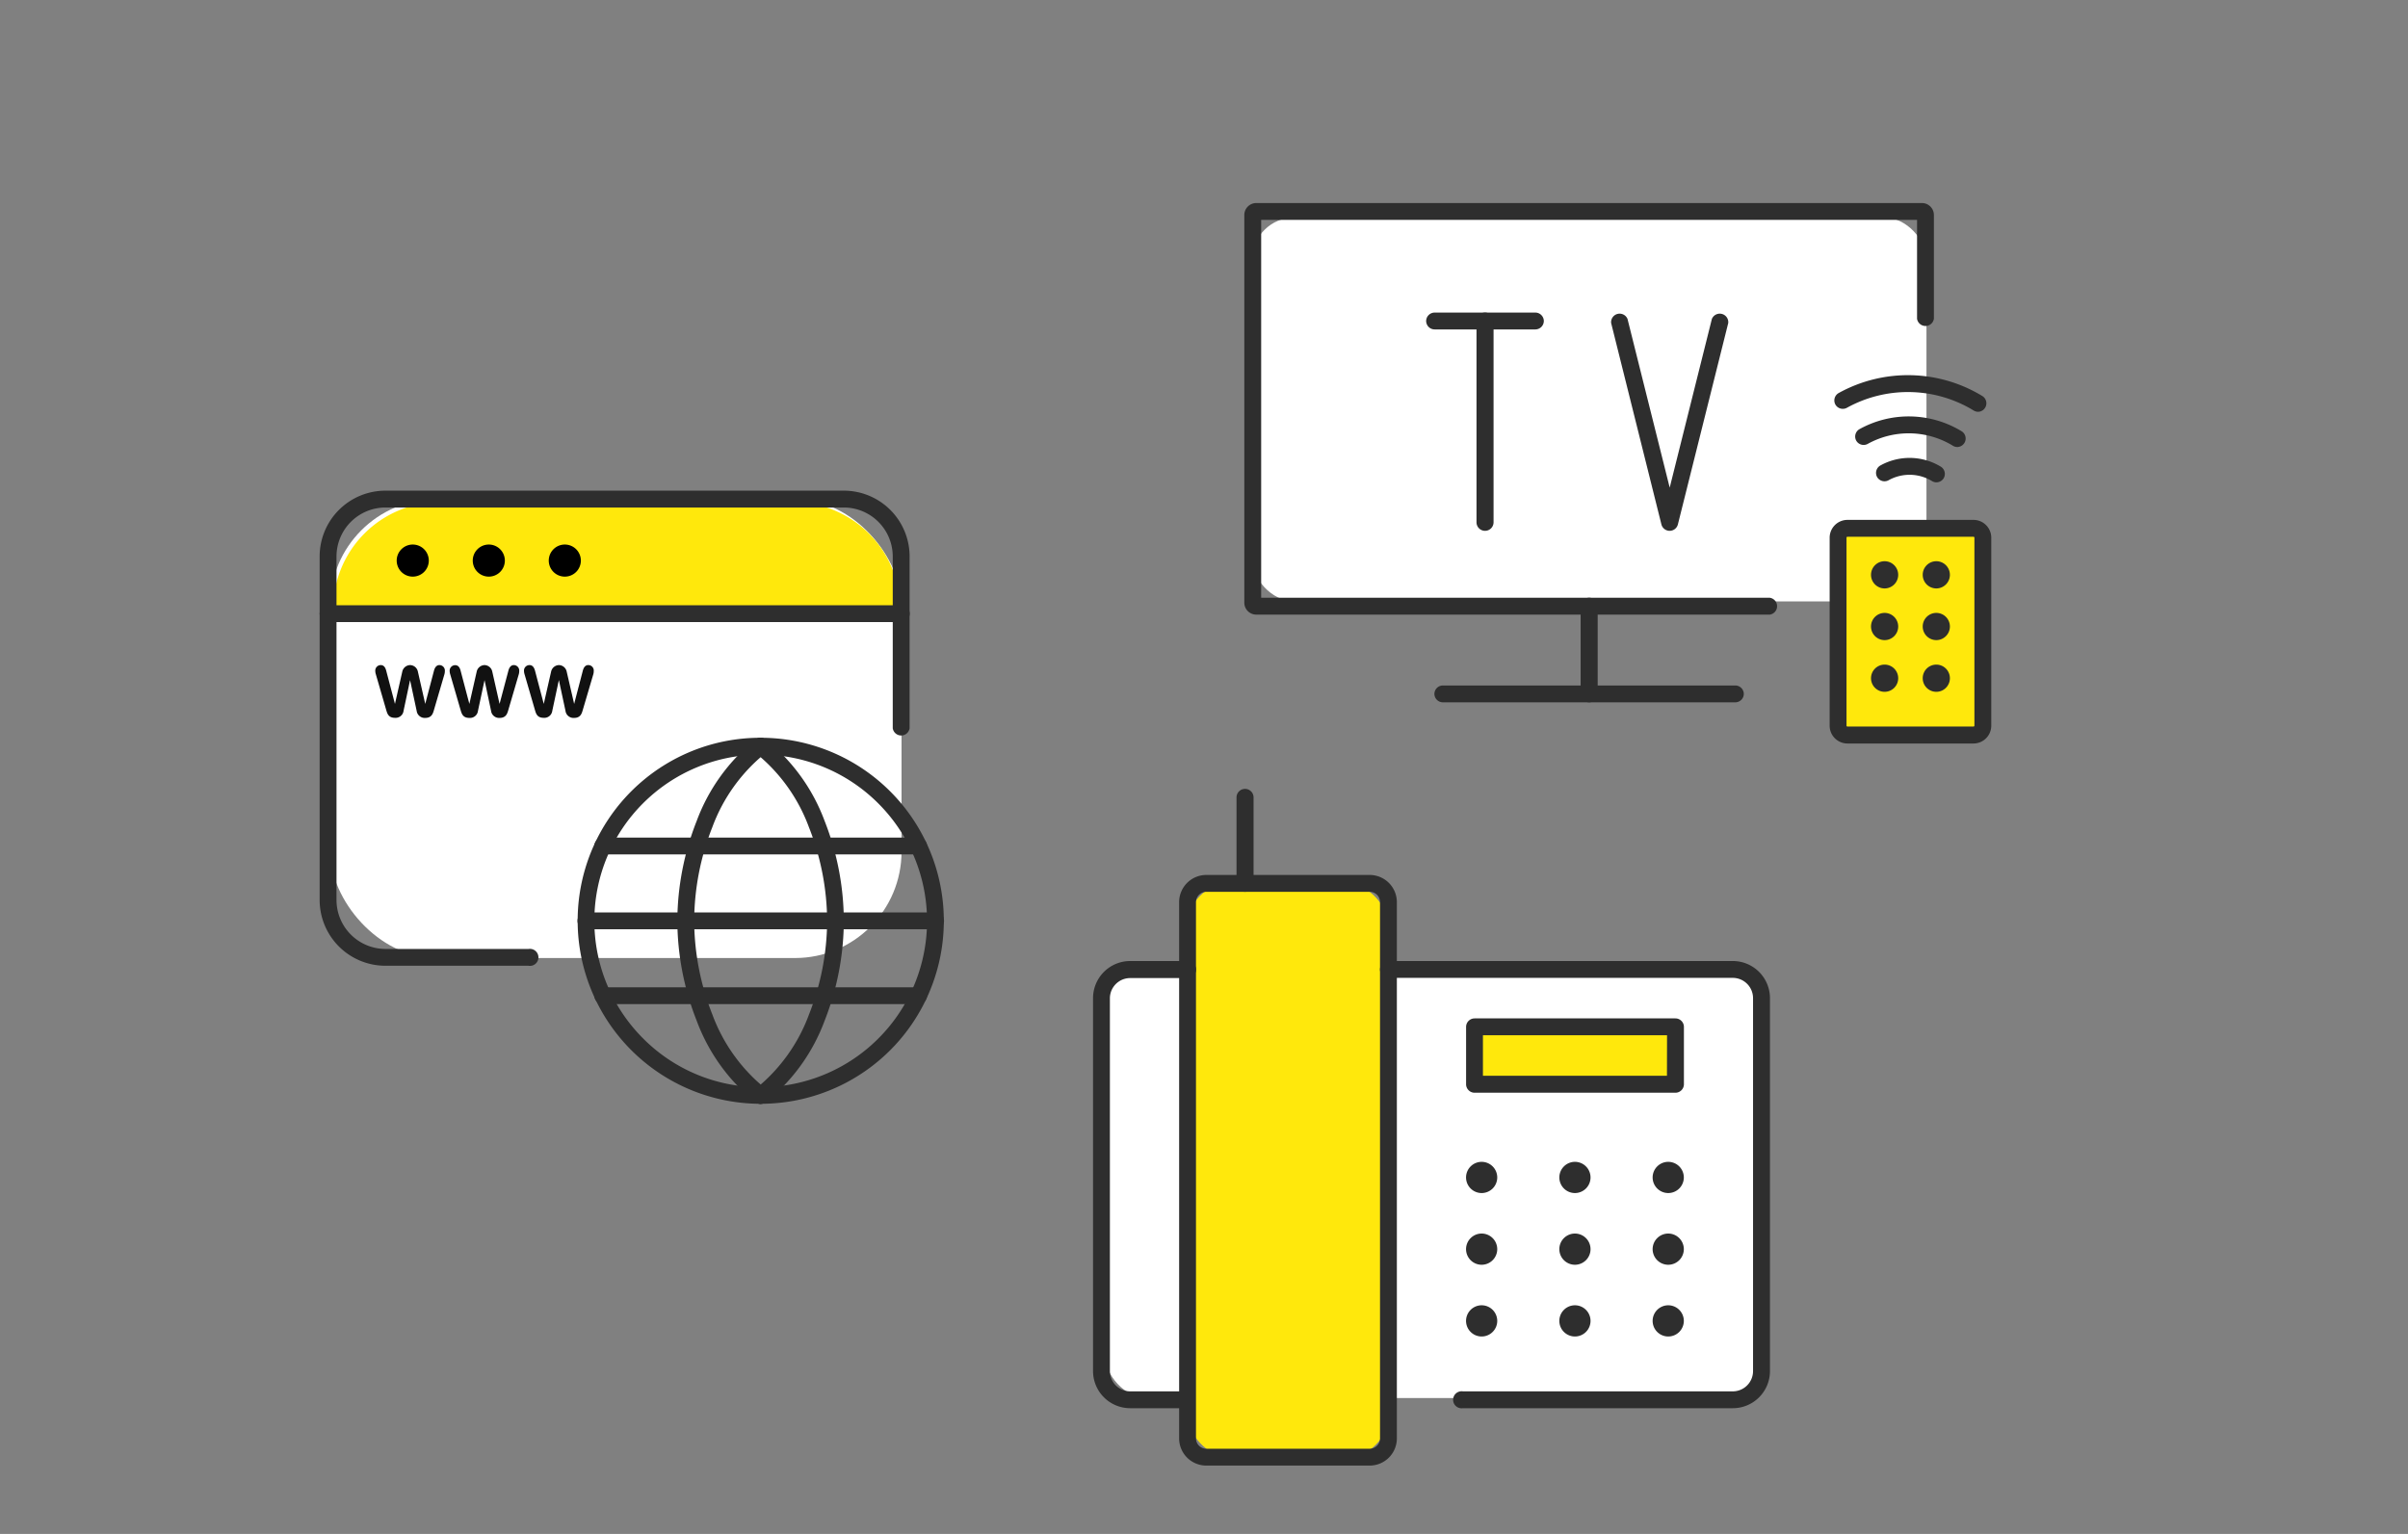 <svg xmlns="http://www.w3.org/2000/svg" xmlns:xlink="http://www.w3.org/1999/xlink" width="113" height="72" viewBox="0 0 113 72">
  <rect x="0" y="0" width="113" height="72" fill="#808080" stroke="none"/>
  <defs>
    <clipPath id="clip-path">
      <rect id="_03" data-name="03" width="113" height="72" transform="translate(627 558)" fill="none"/>
    </clipPath>
  </defs>
  <g id="_03-2" data-name="03" transform="translate(-627 -558)" clip-path="url(#clip-path)">
    <g id="グループ_111201" data-name="グループ 111201" transform="translate(6.449 -94.261)">
      <g id="グループ_110502" data-name="グループ 110502" transform="translate(635.551 675.292)">
        <rect id="長方形_42391" data-name="長方形 42391" width="26.816" height="21.541" rx="5" transform="translate(0.491 0.396)" fill="#fff"/>
        <path id="長方形_27192" data-name="長方形 27192" d="M5.021,0H21.59A5.021,5.021,0,0,1,26.61,5.021v0a0,0,0,0,1,0,0H0a0,0,0,0,1,0,0v0A5.021,5.021,0,0,1,5.021,0Z" transform="translate(0.634 0.538)" fill="#ffe80c"/>
        <path id="Shape" d="M26.386-.109H-.5A.4.4,0,0,1-.9-.5.4.4,0,0,1-.5-.9h26.89a.4.4,0,0,1,.4.4A.4.4,0,0,1,26.386-.109Z" transform="translate(0.9 6.278)" fill="#2e2e2e"/>
        <path id="Shape-2" data-name="Shape" d="M.753,0a.753.753,0,1,0,.753.753A.753.753,0,0,0,.753,0h0" transform="translate(3.616 2.529)"/>
        <path id="Shape-3" data-name="Shape" d="M.753,0a.753.753,0,1,0,.753.753A.753.753,0,0,0,.753,0h0" transform="translate(7.185 2.529)"/>
        <path id="Shape-4" data-name="Shape" d="M.753,0a.753.753,0,1,0,.753.753A.753.753,0,0,0,.753,0h0" transform="translate(10.752 2.529)"/>
        <path id="Shape-5" data-name="Shape" d="M8.907,21.4H2.185A3.088,3.088,0,0,1-.9,18.318V2.185A3.088,3.088,0,0,1,2.185-.9H23.7a3.088,3.088,0,0,1,3.085,3.085v8.067a.4.4,0,0,1-.791,0V2.185A2.3,2.3,0,0,0,23.7-.109H2.185A2.3,2.3,0,0,0-.109,2.185V18.318a2.3,2.3,0,0,0,2.293,2.293H8.907a.4.4,0,1,1,0,.791Z" transform="translate(0.9 0.9)" fill="#2e2e2e"/>
        <path id="Shape-6" data-name="Shape" d="M3.009,16.287a.394.394,0,0,1-.237-.079A8.815,8.815,0,0,1,.007,12.378,12.92,12.92,0,0,1-.9,7.693,12.92,12.92,0,0,1,.007,3.008,8.815,8.815,0,0,1,2.772-.821a.4.4,0,0,1,.554.079.4.4,0,0,1-.079.554A8.032,8.032,0,0,0,.741,3.3a12.109,12.109,0,0,0-.85,4.391,12.109,12.109,0,0,0,.85,4.391,8.032,8.032,0,0,0,2.505,3.49.4.4,0,0,1-.238.712Z" transform="translate(17.685 12.499)" fill="#2e2e2e"/>
        <path id="Shape-7" data-name="Shape" d="M-.5,16.287a.4.4,0,0,1-.317-.158.4.4,0,0,1,.079-.554,8.032,8.032,0,0,0,2.505-3.49,12.109,12.109,0,0,0,.85-4.391A12.109,12.109,0,0,0,1.763,3.3,8.032,8.032,0,0,0-.742-.188.4.4,0,0,1-.821-.742.4.4,0,0,1-.267-.821,8.815,8.815,0,0,1,2.5,3.008,12.92,12.92,0,0,1,3.4,7.693,12.92,12.92,0,0,1,2.5,12.378,8.815,8.815,0,0,1-.267,16.208.394.394,0,0,1-.5,16.287Z" transform="translate(21.198 12.499)" fill="#2e2e2e"/>
        <path id="Shape-8" data-name="Shape" d="M14.312-.109H-.5A.4.4,0,0,1-.9-.5.4.4,0,0,1-.5-.9H14.312a.4.4,0,0,1,.4.4A.4.4,0,0,1,14.312-.109Z" transform="translate(13.79 17.183)" fill="#2e2e2e"/>
        <path id="Shape-9" data-name="Shape" d="M14.312-.109H-.5A.4.4,0,0,1-.9-.5.4.4,0,0,1-.5-.9H14.312a.4.4,0,0,1,.4.4A.4.4,0,0,1,14.312-.109Z" transform="translate(13.79 24.21)" fill="#2e2e2e"/>
        <path id="Shape-10" data-name="Shape" d="M15.891-.109H-.5A.4.4,0,0,1-.9-.5.4.4,0,0,1-.5-.9h16.4a.4.4,0,0,1,.4.4A.4.4,0,0,1,15.891-.109Z" transform="translate(13 20.697)" fill="#2e2e2e"/>
        <path id="Oval" d="M7.693-.9A8.591,8.591,0,0,1,13.77,13.77,8.593,8.593,0,1,1,4.348-.225,8.54,8.54,0,0,1,7.693-.9Zm0,16.4A7.8,7.8,0,0,0,13.21,2.176,7.8,7.8,0,0,0,2.176,13.21,7.751,7.751,0,0,0,7.693,15.5Z" transform="translate(13 12.499)" fill="#2e2e2e"/>
        <path id="パス_144985" data-name="パス 144985" d="M2.11-1.449a.379.379,0,0,0,.4.329c.3,0,.361-.2.409-.365l.494-1.686a.579.579,0,0,0,.02-.153A.257.257,0,0,0,3.178-3.6c-.169,0-.229.169-.253.253L2.512-1.778,2.163-3.311A.382.382,0,0,0,1.793-3.6a.389.389,0,0,0-.353.285L1.091-1.778.678-3.347C.622-3.556.517-3.6.421-3.6a.258.258,0,0,0-.253.281.531.531,0,0,0,.024.144l.49,1.686c.052.177.108.365.413.365a.376.376,0,0,0,.4-.329L1.8-2.894Zm3.492,0A.379.379,0,0,0,6-1.12c.3,0,.361-.2.409-.365l.494-1.686a.579.579,0,0,0,.02-.153A.257.257,0,0,0,6.67-3.6c-.169,0-.229.169-.253.253L6-1.778,5.654-3.311A.382.382,0,0,0,5.285-3.6a.389.389,0,0,0-.353.285L4.583-1.778,4.169-3.347c-.056-.209-.161-.249-.257-.249a.258.258,0,0,0-.253.281.531.531,0,0,0,.024.144l.49,1.686c.052.177.108.365.413.365a.376.376,0,0,0,.4-.329l.309-1.445Zm3.492,0a.379.379,0,0,0,.4.329c.3,0,.361-.2.409-.365L10.4-3.171a.579.579,0,0,0,.02-.153.257.257,0,0,0-.257-.277c-.169,0-.229.169-.253.253L9.5-1.778,9.146-3.311A.382.382,0,0,0,8.777-3.6a.389.389,0,0,0-.353.285L8.074-1.778,7.661-3.347C7.6-3.556,7.5-3.6,7.4-3.6a.258.258,0,0,0-.253.281.531.531,0,0,0,.024.144l.49,1.686c.052.177.108.365.413.365a.376.376,0,0,0,.4-.329l.309-1.445Z" transform="translate(2.443 11.787)" fill="#111"/>
      </g>
      <g id="グループ_110503" data-name="グループ 110503" transform="translate(678.943 661.792)">
        <rect id="長方形_42392" data-name="長方形 42392" width="31.652" height="18.024" rx="2" transform="translate(0.359 0.674)" fill="#fff"/>
        <g id="グループ_108465" data-name="グループ 108465" transform="translate(0 0)">
          <g id="グループ_18368" data-name="グループ 18368" transform="translate(27.468 8.08)">
            <rect id="Rectangle-path" width="6.793" height="9.705" rx="1" transform="translate(0.396 7.187)" fill="#ffe80c"/>
            <path id="Rectangle-path_-_アウトライン" data-name="Rectangle-path - アウトライン" d="M-.065-.9H5.849a.836.836,0,0,1,.835.835V8.761a.836.836,0,0,1-.835.835H-.065A.836.836,0,0,1-.9,8.761V-.065A.836.836,0,0,1-.065-.9ZM5.849,8.8a.044.044,0,0,0,.044-.044V-.065a.044.044,0,0,0-.044-.044H-.065a.044.044,0,0,0-.044.044V8.761A.044.044,0,0,0-.065,8.8Z" transform="translate(0.9 7.692)" fill="#2e2e2e"/>
            <path id="Shape-11" data-name="Shape" d="M-.262.377A.639.639,0,0,1-.9-.262.639.639,0,0,1-.262-.9a.639.639,0,0,1,.638.638A.639.639,0,0,1-.262.377Z" transform="translate(2.841 9.632)" fill="#2e2e2e"/>
            <path id="Shape-12" data-name="Shape" d="M-.262.377A.639.639,0,0,1-.9-.262.639.639,0,0,1-.262-.9a.639.639,0,0,1,.638.638A.639.639,0,0,1-.262.377Z" transform="translate(5.267 9.632)" fill="#2e2e2e"/>
            <path id="Shape-13" data-name="Shape" d="M-.262.377A.639.639,0,0,1-.9-.262.639.639,0,0,1-.262-.9a.639.639,0,0,1,.638.638A.639.639,0,0,1-.262.377Z" transform="translate(2.841 12.058)" fill="#2e2e2e"/>
            <path id="Shape-14" data-name="Shape" d="M-.262.377A.639.639,0,0,1-.9-.262.639.639,0,0,1-.262-.9a.639.639,0,0,1,.638.638A.639.639,0,0,1-.262.377Z" transform="translate(5.267 12.058)" fill="#2e2e2e"/>
            <path id="Shape-15" data-name="Shape" d="M-.262.377A.639.639,0,0,1-.9-.262.639.639,0,0,1-.262-.9a.639.639,0,0,1,.638.638A.639.639,0,0,1-.262.377Z" transform="translate(2.841 14.485)" fill="#2e2e2e"/>
            <path id="Shape-16" data-name="Shape" d="M-.262.377A.639.639,0,0,1-.9-.262.639.639,0,0,1-.262-.9a.639.639,0,0,1,.638.638A.639.639,0,0,1-.262.377Z" transform="translate(5.267 14.485)" fill="#2e2e2e"/>
            <path id="Shape-17" data-name="Shape" d="M5.85.822A.394.394,0,0,1,5.643.764,5.922,5.922,0,0,0-.313.636.4.4,0,0,1-.85.482.4.4,0,0,1-.7-.056,6.714,6.714,0,0,1,6.057.089.4.4,0,0,1,5.85.822Z" transform="translate(1.119 0.896)" fill="#2e2e2e"/>
            <path id="Shape-18" data-name="Shape" d="M3.9.537A.394.394,0,0,1,3.689.479a3.978,3.978,0,0,0-4-.088A.4.4,0,0,1-.851.236.4.4,0,0,1-.7-.3,4.77,4.77,0,0,1,4.1-.2.4.4,0,0,1,3.9.537Z" transform="translate(2.097 2.834)" fill="#2e2e2e"/>
            <path id="Shape-19" data-name="Shape" d="M1.933.247A.394.394,0,0,1,1.727.189,2.026,2.026,0,0,0-.312.148.4.4,0,0,1-.85,0,.4.4,0,0,1-.7-.543,2.818,2.818,0,0,1,2.14-.487a.4.4,0,0,1,.131.544A.4.4,0,0,1,1.933.247Z" transform="translate(3.078 4.782)" fill="#2e2e2e"/>
          </g>
          <path id="パス_6522" data-name="パス 6522" d="M25.262,19.918H1.16a.561.561,0,0,1-.56-.56V1.16A.561.561,0,0,1,1.16.6H32.4a.561.561,0,0,1,.56.56V6.03a.4.4,0,0,1-.791,0V1.391H1.391V19.127h23.87a.4.4,0,0,1,0,.791Z" transform="translate(-0.6 -0.6)" fill="#2e2e2e"/>
          <path id="線_17032" data-name="線 17032" d="M-.5,4.008a.4.4,0,0,1-.4-.4V-.5A.4.4,0,0,1-.5-.9a.4.4,0,0,1,.4.4V3.613A.4.4,0,0,1-.5,4.008Z" transform="translate(16.682 19.426)" fill="#2e2e2e"/>
          <path id="線_17033" data-name="線 17033" d="M13.219-.109H-.5A.4.4,0,0,1-.9-.5.4.4,0,0,1-.5-.9H13.219a.4.4,0,0,1,.4.4A.4.4,0,0,1,13.219-.109Z" transform="translate(9.82 23.544)" fill="#2e2e2e"/>
          <path id="線_17034" data-name="線 17034" d="M4.222-.109H-.5A.4.4,0,0,1-.9-.5.4.4,0,0,1-.5-.9H4.222a.4.4,0,0,1,.4.4A.4.4,0,0,1,4.222-.109Z" transform="translate(9.433 6.041)" fill="#2e2e2e"/>
          <path id="線_17035" data-name="線 17035" d="M-.5,9.344a.4.4,0,0,1-.4-.4V-.5A.4.4,0,0,1-.5-.9a.4.4,0,0,1,.4.4V8.948A.4.4,0,0,1-.5,9.344Z" transform="translate(11.796 6.041)" fill="#2e2e2e"/>
          <path id="パス_6523" data-name="パス 6523" d="M55.643,26.473a.4.4,0,0,1-.384-.3L52.9,16.72a.4.4,0,0,1,.768-.192l1.98,7.917,1.979-7.917a.4.4,0,0,1,.768.192l-2.363,9.453A.4.4,0,0,1,55.643,26.473Z" transform="translate(-35.686 -11.088)" fill="#2e2e2e"/>
        </g>
      </g>
      <g id="グループ_110504" data-name="グループ 110504" transform="translate(671.844 689.29)">
        <rect id="長方形_42393" data-name="長方形 42393" width="30.773" height="20.222" rx="2" transform="translate(0.565 8.37)" fill="#fff"/>
        <g id="グループ_108466" data-name="グループ 108466" transform="translate(0 0)">
          <g id="Group" transform="translate(0 0)">
            <g id="answer-machine">
              <rect id="Rectangle-path-2" data-name="Rectangle-path" width="9.426" height="26.932" rx="2" transform="translate(4.435 4.435)" fill="#ffe80c"/>
              <path id="Rectangle-path_-_アウトライン-2" data-name="Rectangle-path - アウトライン" d="M.375-.9H8.043A1.276,1.276,0,0,1,9.317.375V25.548a1.276,1.276,0,0,1-1.275,1.275H.375A1.276,1.276,0,0,1-.9,25.548V.375A1.276,1.276,0,0,1,.375-.9ZM8.043,26.032a.484.484,0,0,0,.484-.484V.375a.484.484,0,0,0-.484-.484H.375A.484.484,0,0,0-.109.375V25.548a.484.484,0,0,0,.484.484Z" transform="translate(4.94 4.94)" fill="#2e2e2e"/>
              <path id="Shape-20" data-name="Shape" d="M15.655,20.09H2.991a.4.4,0,1,1,0-.791H15.655a.952.952,0,0,0,.951-.951V.842a.952.952,0,0,0-.951-.951H-.5A.4.4,0,0,1-.9-.5.4.4,0,0,1-.5-.9H15.655A1.744,1.744,0,0,1,17.4.842V18.348A1.744,1.744,0,0,1,15.655,20.09Z" transform="translate(14.366 8.98)" fill="#2e2e2e"/>
              <path id="Shape-21" data-name="Shape" d="M3.535,20.09H.842A1.744,1.744,0,0,1-.9,18.348V.842A1.744,1.744,0,0,1,.842-.9H3.535a.4.4,0,0,1,.4.4.4.4,0,0,1-.4.4H.842A.952.952,0,0,0-.109.842V18.348a.952.952,0,0,0,.951.951H3.535a.4.4,0,0,1,0,.791Z" transform="translate(0.9 8.98)" fill="#2e2e2e"/>
              <rect id="Rectangle-path-3" data-name="Rectangle-path" width="9.426" height="2.693" transform="translate(17.901 11.168)" fill="#ffe80c"/>
              <path id="Rectangle-path_-_アウトライン-3" data-name="Rectangle-path - アウトライン" d="M-.5-.9H8.922a.4.4,0,0,1,.4.4V2.189a.4.4,0,0,1-.4.4H-.5a.4.4,0,0,1-.4-.4V-.5A.4.4,0,0,1-.5-.9Zm9.03.791H-.109v1.9H8.526Z" transform="translate(18.406 11.673)" fill="#2e2e2e"/>
              <path id="Shape-22" data-name="Shape" d="M-.5,3.931a.4.4,0,0,1-.4-.4V-.5A.4.4,0,0,1-.5-.9a.4.4,0,0,1,.4.4v4.04A.4.4,0,0,1-.5,3.931Z" transform="translate(7.633 0.9)" fill="#2e2e2e"/>
              <path id="Shape-23" data-name="Shape" d="M-.168.565A.733.733,0,0,1-.9-.168.733.733,0,0,1-.168-.9a.733.733,0,0,1,.732.732A.733.733,0,0,1-.168.565Z" transform="translate(18.404 18.406)" fill="#2e2e2e"/>
              <path id="Shape-24" data-name="Shape" d="M-.168.565A.733.733,0,0,1-.9-.168.733.733,0,0,1-.168-.9a.733.733,0,0,1,.732.732A.733.733,0,0,1-.168.565Z" transform="translate(22.782 18.406)" fill="#2e2e2e"/>
              <path id="Shape-25" data-name="Shape" d="M-.168.565A.733.733,0,0,1-.9-.168.733.733,0,0,1-.168-.9a.733.733,0,0,1,.732.732A.733.733,0,0,1-.168.565Z" transform="translate(18.404 21.772)" fill="#2e2e2e"/>
              <path id="Shape-26" data-name="Shape" d="M-.168.565A.733.733,0,0,1-.9-.168.733.733,0,0,1-.168-.9a.733.733,0,0,1,.732.732A.733.733,0,0,1-.168.565Z" transform="translate(22.782 21.772)" fill="#2e2e2e"/>
              <path id="Shape-27" data-name="Shape" d="M-.168.565A.733.733,0,0,1-.9-.168.733.733,0,0,1-.168-.9a.733.733,0,0,1,.732.732A.733.733,0,0,1-.168.565Z" transform="translate(18.404 25.139)" fill="#2e2e2e"/>
              <path id="Shape-28" data-name="Shape" d="M-.168.565A.733.733,0,0,1-.9-.168.733.733,0,0,1-.168-.9a.733.733,0,0,1,.732.732A.733.733,0,0,1-.168.565Z" transform="translate(27.16 18.406)" fill="#2e2e2e"/>
              <path id="Shape-29" data-name="Shape" d="M-.168.565A.733.733,0,0,1-.9-.168.733.733,0,0,1-.168-.9a.733.733,0,0,1,.732.732A.733.733,0,0,1-.168.565Z" transform="translate(27.16 21.772)" fill="#2e2e2e"/>
              <path id="Shape-30" data-name="Shape" d="M-.168.565A.733.733,0,0,1-.9-.168.733.733,0,0,1-.168-.9a.733.733,0,0,1,.732.732A.733.733,0,0,1-.168.565Z" transform="translate(27.16 25.139)" fill="#2e2e2e"/>
              <path id="Shape-31" data-name="Shape" d="M-.168.565A.733.733,0,0,1-.9-.168.733.733,0,0,1-.168-.9a.733.733,0,0,1,.732.732A.733.733,0,0,1-.168.565Z" transform="translate(22.782 25.139)" fill="#2e2e2e"/>
            </g>
          </g>
        </g>
      </g>
    </g>
  </g>
</svg>
